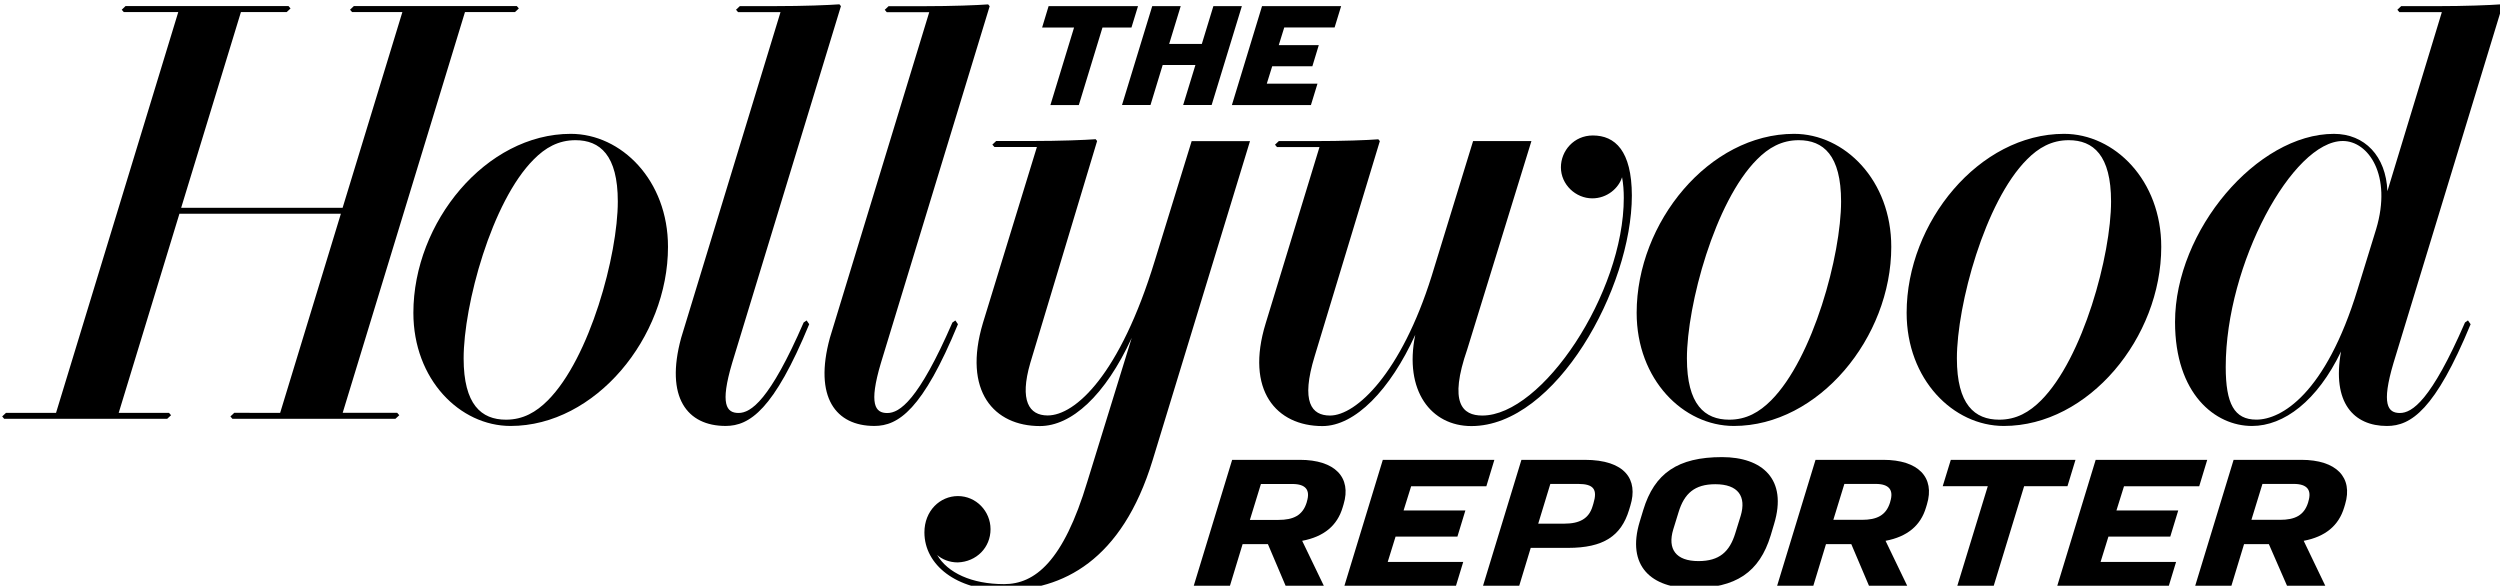 <?xml version="1.0" encoding="iso-8859-1"?>
<svg xmlns:sodipodi="http://sodipodi.sourceforge.net/DTD/sodipodi-0.dtd" xmlns:rdf="http://www.w3.org/1999/02/22-rdf-syntax-ns#" xmlns:dc="http://purl.org/dc/elements/1.1/" xmlns:inkscape="http://www.inkscape.org/namespaces/inkscape" xmlns:cc="http://creativecommons.org/ns#" xmlns:svg="http://www.w3.org/2000/svg" xmlns="http://www.w3.org/2000/svg" xmlns:xlink="http://www.w3.org/1999/xlink" version="1.1" id="svg9977" sodipodi:docname="The Hollywood Reporter logo.svg" x="0px" y="0px" viewBox="0 0 200 46.859" style="enable-background:new 0 0 200 46.859;" xml:space="preserve">

<g id="layer1" transform="translate(-132.305,-516.372)">
	<g id="g9884" transform="matrix(4.615,0,0,4.615,-2062.597,-4065.374)">
		<g id="g5621" transform="matrix(1.25,0,0,-1.25,513.48,1006.707)">
			<path id="path5623" d="M-10.091,3.69l0.11,0.361h-0.857l0.105,0.336h1.043l0.111,0.366h-1.547l-0.543-1.781h1.547l0.111,0.365     h-1.047l0.109,0.352H-10.091z"></path>
		</g>
		<g id="g5633" transform="matrix(1.25,0,0,-1.25,509.382,1004.713)">
			<path id="path5635" d="M-8.998,3.158h-0.939l-0.543-1.781h0.502l0.186,0.612h0.351l0.26-0.612h0.532l-0.317,0.658     c0.301,0.057,0.486,0.21,0.561,0.462l0.013,0.043C-8.278,2.915-8.512,3.158-8.998,3.158 M-8.9,2.581l-0.004-0.016     C-8.96,2.386-9.09,2.325-9.294,2.325h-0.397l0.153,0.498h0.436C-8.915,2.823-8.852,2.739-8.9,2.581"></path>
		</g>
		<g id="g5637" transform="matrix(1.25,0,0,-1.25,524.551,1004.713)">
			<path id="path5639" d="M-13.043,3.158h-0.939l-0.543-1.781h0.502l0.186,0.612h0.351l0.26-0.612h0.532l-0.317,0.658     c0.301,0.057,0.486,0.21,0.561,0.462l0.013,0.043C-12.323,2.915-12.557,3.158-13.043,3.158 M-12.945,2.581l-0.004-0.016     c-0.056-0.179-0.185-0.239-0.389-0.239h-0.397l0.153,0.498h0.436C-12.96,2.823-12.897,2.739-12.945,2.581"></path>
		</g>
		<g id="g5641" transform="matrix(1.25,0,0,-1.25,532.016,1006.707)">
			<path id="path5643" d="M-15.034,3.69l0.11,0.361h-0.857l0.105,0.336h1.043l0.111,0.366h-1.547l-0.543-1.781h1.547l0.111,0.365     h-1.047l0.109,0.352H-15.034z"></path>
		</g>
		<g id="g5645" transform="matrix(1.25,0,0,-1.25,516.789,1004.713)">
			<path id="path5647" d="M-10.974,3.158h-0.877l-0.543-1.781h0.502l0.17,0.56h0.517c0.492,0,0.736,0.165,0.846,0.524l0.019,0.063     C-10.23,2.881-10.408,3.158-10.974,3.158 M-10.853,2.551l-0.012-0.039c-0.051-0.169-0.179-0.239-0.391-0.239h-0.362l0.168,0.551     h0.389C-10.849,2.823-10.793,2.748-10.853,2.551"></path>
		</g>
		<g id="g5649" transform="matrix(1.25,0,0,-1.25,529.342,1005.399)">
			<path id="path5651" d="M-14.321,3.341l0.111,0.365h-1.729l-0.112-0.365h0.625l-0.433-1.415h0.505l0.432,1.415H-14.321z"></path>
		</g>
		<g id="g5653" transform="matrix(1.25,0,0,-1.25,535.422,1004.713)">
			<path id="path5655" d="M-15.942,3.158h-0.939l-0.543-1.781h0.502l0.186,0.612h0.344l0.267-0.612h0.532l-0.316,0.658     c0.3,0.057,0.485,0.21,0.561,0.462l0.013,0.043C-15.222,2.915-15.456,3.158-15.942,3.158 M-15.844,2.581l-0.004-0.016     c-0.056-0.179-0.185-0.239-0.389-0.239h-0.397l0.153,0.498h0.436C-15.859,2.823-15.796,2.739-15.844,2.581"></path>
		</g>
		<g id="g5657" transform="matrix(1.25,0,0,-1.25,520.36,1004.642)">
			<path id="path5659" d="M-11.926,3.139c-0.612,0-0.937-0.223-1.092-0.733l-0.048-0.158c-0.191-0.624,0.167-0.927,0.722-0.927     c0.612,0,0.937,0.222,1.093,0.732l0.047,0.158C-11.014,2.836-11.371,3.139-11.926,3.139 M-11.667,2.325l-0.075-0.242     c-0.079-0.257-0.221-0.386-0.51-0.386c-0.317,0-0.431,0.169-0.351,0.437l0.075,0.243c0.079,0.257,0.221,0.386,0.509,0.386     C-11.7,2.763-11.587,2.593-11.667,2.325"></path>
		</g>
		<g id="g5661" transform="matrix(1.25,0,0,-1.25,510.285,993.472)">
			<path id="path5663" d="M-9.239,0.16l0.091,0.297h-1.097l-0.418-1.372h1.096l0.091,0.297h-0.703l0.075,0.241h0.557l0.089,0.293     h-0.555l0.076,0.245H-9.239z"></path>
		</g>
		<g id="g5665" transform="matrix(1.25,0,0,-1.25,505.004,993.472)">
			<path id="path5667" d="M-7.831,0.16l0.091,0.297H-8.98L-9.07,0.16h0.443l-0.328-1.075h0.394l0.328,1.075H-7.831z"></path>
		</g>
		<g id="g5669" transform="matrix(1.25,0,0,-1.25,507.134,992.916)">
			<path id="path5671" d="M-8.399,0.012l-0.16-0.524h-0.453l0.16,0.524h-0.395l-0.419-1.371h0.395l0.169,0.555h0.454l-0.17-0.555     h0.395l0.419,1.371H-8.399z"></path>
		</g>
		<g id="g5673" transform="matrix(1.25,0,0,-1.25,522.234,996.237)">
			<path id="path5675" d="M-12.426,0.898c-1.175,0-2.183-1.225-2.183-2.482c0-0.925,0.646-1.569,1.348-1.569     c1.175,0,2.183,1.225,2.183,2.483C-11.077,0.254-11.724,0.898-12.426,0.898 M-12.745-2.799c-0.161-0.161-0.341-0.267-0.58-0.267     c-0.341,0-0.587,0.209-0.587,0.85c0,0.741,0.388,2.175,0.972,2.759c0.159,0.161,0.341,0.267,0.579,0.267     c0.341,0,0.587-0.209,0.587-0.85C-11.774-0.78-12.161-2.214-12.745-2.799"></path>
		</g>
		<g id="g5677" transform="matrix(1.25,0,0,-1.25,490.425,996.237)">
			<path id="path5679" d="M-3.943,0.898c-1.175,0-2.183-1.225-2.183-2.482c0-0.925,0.646-1.569,1.348-1.569     c1.175,0,2.183,1.225,2.183,2.483C-2.594,0.254-3.242,0.898-3.943,0.898 M-4.262-2.799c-0.161-0.161-0.341-0.267-0.58-0.267     c-0.341,0-0.587,0.209-0.587,0.85c0,0.741,0.388,2.175,0.972,2.759C-4.298,0.704-4.117,0.81-3.878,0.81     c0.341,0,0.587-0.209,0.587-0.85C-3.291-0.78-3.678-2.214-4.262-2.799"></path>
		</g>
		<g id="g5681" transform="matrix(1.25,0,0,-1.25,529.254,996.237)">
			<path id="path5683" d="M-14.298,0.898c-1.175,0-2.183-1.225-2.183-2.482c0-0.925,0.646-1.569,1.348-1.569     c1.175,0,2.183,1.225,2.183,2.483C-12.949,0.254-13.596,0.898-14.298,0.898 M-14.617-2.799c-0.161-0.161-0.341-0.267-0.58-0.267     c-0.341,0-0.587,0.209-0.587,0.85c0,0.741,0.388,2.175,0.972,2.759c0.159,0.161,0.341,0.267,0.579,0.267     c0.341,0,0.587-0.209,0.587-0.85C-13.646-0.78-14.033-2.214-14.617-2.799"></path>
		</g>
		<g id="g5685" transform="matrix(1.25,0,0,-1.25,517.001,996.279)">
			<path id="path5687" d="M-11.03,0.909c-0.263,0-0.443-0.213-0.443-0.442c0-0.239,0.205-0.43,0.435-0.43     c0.206,0,0.366,0.141,0.413,0.293c0.017-0.091,0.024-0.187,0.024-0.287c0-1.325-1.132-3.018-1.962-3.018     c-0.276,0-0.468,0.172-0.208,0.921l0.889,2.885h-0.809l-0.575-1.873c-0.42-1.339-1.043-1.933-1.409-1.933     c-0.255,0-0.409,0.185-0.212,0.826l0.903,2.98l-0.021,0.025c-0.148-0.012-0.49-0.025-0.899-0.025h-0.481l-0.053-0.05l0.028-0.033     h0.589l-0.746-2.444c-0.286-0.929,0.147-1.425,0.787-1.425c0.453,0,0.939,0.502,1.287,1.265     c-0.158-0.776,0.219-1.265,0.779-1.265c1.171,0,2.225,1.918,2.225,3.198C-10.491,0.697-10.722,0.909-11.03,0.909"></path>
		</g>
		<g id="g5689" transform="matrix(1.25,0,0,-1.25,485.912,1003.492)">
			<path id="path5691" d="M-2.74,2.833h-0.756L-1.8,8.391h0.694l0.053,0.05l-0.028,0.033h-2.26l-0.053-0.051l0.028-0.032h0.698     l-0.829-2.715h-2.239l0.829,2.715h0.635l0.053,0.05l-0.028,0.033h-2.26L-6.56,8.423l0.028-0.032h0.756l-1.695-5.558h-0.694     l-0.053-0.05l0.028-0.033h2.26l0.054,0.05l-0.029,0.033h-0.697l0.842,2.761h2.239l-0.842-2.761H-5l-0.053-0.05l0.028-0.033h2.26     l0.054,0.05L-2.74,2.833z"></path>
		</g>
		<g id="g5693" transform="matrix(1.25,0,0,-1.25,496.558,1001.088)">
			<path id="path5695" d="M-5.579,2.191L-5.62,2.163c-0.471-1.084-0.733-1.255-0.903-1.255c-0.168,0-0.259,0.119-0.089,0.692     l1.509,4.95l-0.021,0.025c-0.148-0.011-0.489-0.025-0.899-0.025h-0.482l-0.053-0.05l0.028-0.033h0.589l-1.378-4.518     c-0.225-0.827,0.084-1.221,0.617-1.221c0.332,0,0.669,0.223,1.159,1.411L-5.579,2.191z"></path>
		</g>
		<g id="g5697" transform="matrix(1.25,0,0,-1.25,500.425,1001.088)">
			<path id="path5699" d="M-6.61,2.191l-0.041-0.029c-0.471-1.084-0.733-1.255-0.903-1.255c-0.168,0-0.259,0.119-0.089,0.692     l1.509,4.95l-0.021,0.025c-0.148-0.011-0.489-0.025-0.899-0.025h-0.482l-0.053-0.05l0.028-0.033h0.589L-8.35,1.949     c-0.225-0.827,0.084-1.221,0.617-1.221c0.332,0,0.669,0.223,1.159,1.411L-6.61,2.191z"></path>
		</g>
		<g id="g5701" transform="matrix(1.25,0,0,-1.25,505.61,999.535)">
			<path id="path5703" d="M-7.992,1.777c-0.483-1.583-1.103-2.146-1.486-2.146c-0.259,0-0.392,0.206-0.241,0.727l0.927,3.079     l-0.02,0.025c-0.147-0.011-0.49-0.025-0.899-0.025h-0.481l-0.053-0.05l0.029-0.033h0.589l-0.748-2.439     c-0.285-0.951,0.156-1.431,0.79-1.431c0.435,0,0.903,0.419,1.273,1.223l-0.615-1.992c-0.334-1.113-0.73-1.423-1.155-1.423     c-0.451,0-0.784,0.158-0.928,0.404c0.066-0.06,0.169-0.103,0.285-0.103c0.261,0.009,0.455,0.207,0.455,0.461     c0,0.248-0.199,0.459-0.452,0.459c-0.249,0-0.465-0.204-0.465-0.504c0-0.455,0.451-0.802,1.094-0.802     c0.817,0,1.645,0.405,2.072,1.807l1.349,4.421h-0.809L-7.992,1.777z"></path>
		</g>
		<g id="g5705" transform="matrix(1.25,0,0,-1.25,540.648,992.916)">
			<path id="path5707" d="M-17.336,0.012l-0.021,0.025c-0.147-0.011-0.489-0.025-0.899-0.025h-0.482l-0.053-0.05l0.028-0.033h0.589     l-0.755-2.483c-0.019,0.487-0.315,0.795-0.742,0.795c-1.063,0-2.203-1.339-2.203-2.61c0-0.997,0.557-1.441,1.067-1.441     c0.443,0,0.905,0.347,1.235,1.033c-0.129-0.711,0.176-1.033,0.637-1.033c0.333,0,0.669,0.223,1.16,1.411l-0.037,0.053     l-0.041-0.029c-0.471-1.084-0.733-1.255-0.903-1.255c-0.168,0-0.259,0.119-0.089,0.692L-17.336,0.012z M-19.085-3.08     l-0.257-0.834c-0.445-1.458-1.062-1.808-1.404-1.808c-0.306,0-0.425,0.219-0.425,0.73c0,1.429,0.927,3.134,1.624,3.134     C-19.194-1.858-18.861-2.332-19.085-3.08"></path>
		</g>
	</g>
</g>
</svg>
